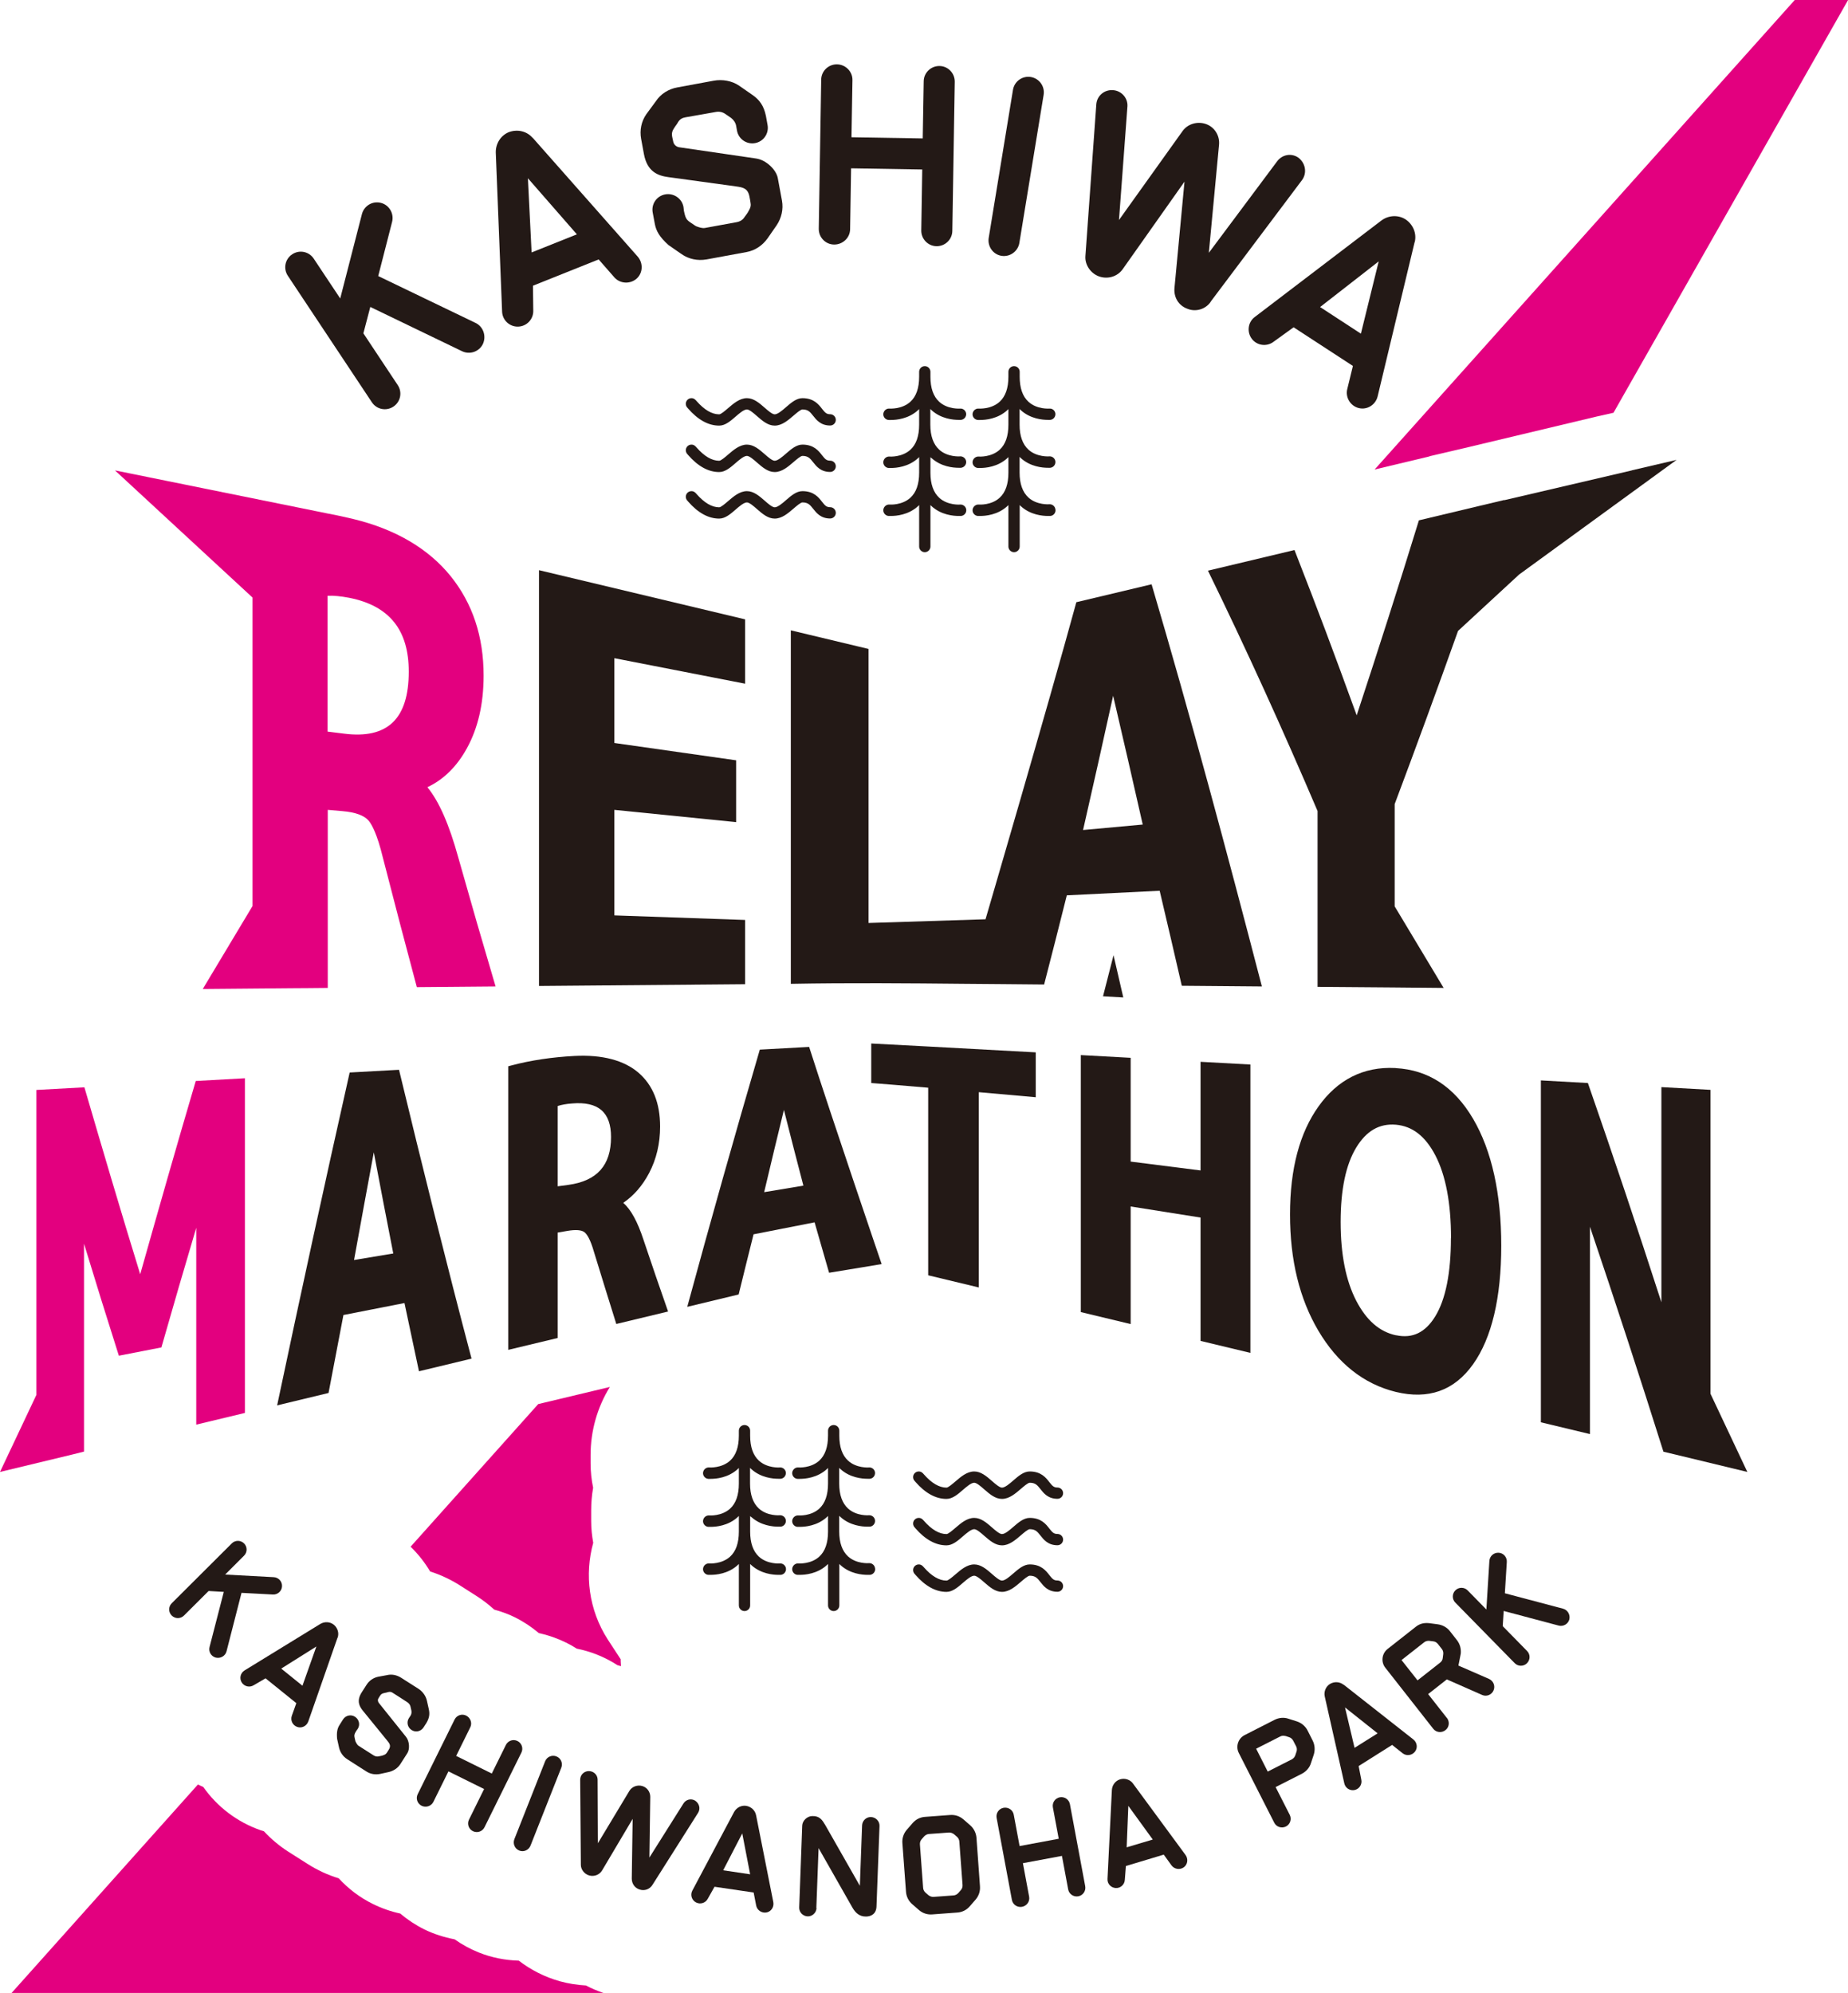 <?xml version="1.0" encoding="UTF-8"?>
<svg id="Layer_2" xmlns="http://www.w3.org/2000/svg" version="1.1" viewBox="0 0 189.84 204.72">
  <!-- Generator: Adobe Illustrator 29.3.1, SVG Export Plug-In . SVG Version: 2.1.0 Build 151)  -->
  <defs>
    <style>
      .st0 {
        fill: #231916;
      }

      .st1 {
        fill: #e3007f;
      }
    </style>
  </defs>
  <g>
    <path class="st1" d="M60.19,203.95c-.9-.05-1.8-.19-2.67-.43-1.57-.44-2.99-1.17-4.23-2.12-1.41-.04-2.79-.31-4.11-.84-.88-.35-1.71-.81-2.48-1.35-1.08-.21-2.13-.54-3.11-1.02-.89-.44-1.72-.99-2.48-1.63-.97-.21-1.91-.54-2.8-.98-1.37-.67-2.54-1.58-3.52-2.64-1.12-.34-2.2-.84-3.2-1.48l-2-1.27c-.92-.59-1.74-1.29-2.48-2.08-.12-.04-.24-.07-.35-.11-2.4-.84-4.43-2.39-5.88-4.44-.19-.08-.37-.17-.55-.25L1.19,204.72h60.8c-.62-.21-1.22-.46-1.8-.77Z"/>
    <path class="st0" d="M115.39,102.45c-.39-1.7-.7-3.04-1-4.33-.33,1.29-.66,2.57-1.08,4.22l2.08.12Z"/>
    <path class="st1" d="M44.21,161.43c1.06.34,2.08.82,3.03,1.42l1.8,1.15c.62.4,1.19.85,1.73,1.34.72.2,1.43.45,2.1.78.89.44,1.72.99,2.48,1.63.96.21,1.9.54,2.78.97.39.19.76.4,1.12.63.69.14,1.38.34,2.04.6.76.3,1.48.67,2.14,1.1.12.03.24.07.36.1,0-.17-.03-.35-.03-.52v-.19l-1.32-2.02c-1.97-3.06-2.4-6.68-1.5-9.94-.13-.72-.21-1.47-.21-2.23v-1.11c0-.79.07-1.56.2-2.32-.17-.82-.26-1.65-.26-2.5v-.85c0-2.49.69-4.91,1.98-7l-7.36,1.76-13.11,14.65c.79.77,1.46,1.62,2.01,2.55Z"/>
    <polygon class="st1" points="146.86 46.88 146.87 46.86 150.47 46.02 164.01 42.79 165.75 42.4 189.85 0 184.37 0 141.21 48.23 146.86 46.88"/>
  </g>
  <g>
    <path class="st0" d="M85.28,52.1c-.38,0-.52-.16-.83-.55-.36-.47-.86-1.1-2.02-1.1-.62,0-1.16.47-1.68.92-.4.35-.86.74-1.17.74-.25,0-.69-.38-1.04-.69-.55-.48-1.12-.97-1.81-.97-.75,0-1.38.55-1.94,1.03-.29.25-.73.63-.91.63-.75,0-1.53-.46-2.32-1.36-.11-.13-.26-.3-.53-.3-.32,0-.58.26-.58.58,0,.17.08.33.2.44,0,.01.02.02.03.04,1.02,1.17,2.09,1.76,3.2,1.76.62,0,1.16-.47,1.68-.92.4-.35.86-.74,1.17-.74.25,0,.69.38,1.04.69.55.48,1.12.97,1.81.97.75,0,1.38-.55,1.94-1.03.29-.25.73-.63.91-.63.59,0,.79.26,1.1.65.33.42.78,1,1.75,1,.32,0,.58-.26.58-.58s-.26-.58-.58-.58Z"/>
    <path class="st0" d="M85.28,47.32c-.38,0-.52-.16-.83-.55-.36-.47-.86-1.1-2.02-1.1-.62,0-1.16.47-1.68.92-.4.35-.86.74-1.17.74-.25,0-.69-.38-1.04-.69-.55-.48-1.12-.97-1.81-.97-.75,0-1.38.55-1.94,1.03-.29.25-.73.63-.91.63-.75,0-1.53-.46-2.32-1.36-.11-.13-.26-.3-.53-.3-.32,0-.58.26-.58.58,0,.17.08.33.2.44,0,.01.02.02.03.04,1.02,1.17,2.09,1.76,3.2,1.76.62,0,1.16-.47,1.68-.92.4-.35.86-.74,1.17-.74.25,0,.69.38,1.04.69.55.48,1.12.97,1.81.97.75,0,1.38-.55,1.94-1.03.29-.25.73-.63.91-.63.59,0,.79.26,1.1.65.33.42.78,1,1.75,1,.32,0,.58-.26.58-.58s-.26-.58-.58-.58Z"/>
    <path class="st0" d="M85.28,42.55c-.38,0-.52-.16-.83-.55-.36-.47-.86-1.1-2.02-1.1-.62,0-1.16.47-1.68.92-.4.35-.86.74-1.17.74-.25,0-.69-.38-1.04-.69-.55-.48-1.12-.97-1.81-.97-.75,0-1.38.55-1.94,1.03-.29.25-.73.63-.91.63-.75,0-1.53-.46-2.32-1.36-.11-.13-.26-.3-.53-.3-.32,0-.58.26-.58.58,0,.18.08.33.2.44,0,.01.02.02.03.04,1.02,1.17,2.09,1.76,3.2,1.76.62,0,1.16-.47,1.68-.92.4-.35.86-.74,1.17-.74.25,0,.69.38,1.04.69.55.48,1.12.97,1.81.97.75,0,1.38-.55,1.94-1.03.29-.25.73-.63.91-.63.59,0,.79.26,1.1.65.33.42.78,1,1.75,1,.32,0,.58-.26.58-.58s-.26-.58-.58-.58Z"/>
  </g>
  <g>
    <path class="st0" d="M95.69,47.05c.99.9,2.24,1,2.77,1,.15,0,.24,0,.26,0,.32-.03.56-.32.53-.64s-.32-.56-.64-.53c-.01,0-1.26.1-2.13-.69-.6-.55-.91-1.41-.91-2.57v-1.61s.08.08.12.12c.99.9,2.24,1,2.77,1,.15,0,.24,0,.26,0,.32-.03.55-.31.53-.63-.03-.32-.31-.56-.63-.53-.01,0-1.27.1-2.14-.7-.6-.55-.9-1.41-.9-2.57v-.51c0-.32-.26-.58-.58-.58s-.58.26-.58.58v.51c0,1.16-.3,2.02-.9,2.57-.87.79-2.11.7-2.14.7-.32-.03-.6.21-.64.53-.03.32.21.61.53.64.02,0,.11,0,.26,0,.53,0,1.78-.1,2.77-1,.04-.04.08-.08.12-.12v1.61c0,1.16-.3,2.02-.9,2.57-.87.79-2.11.7-2.14.7-.32-.03-.6.21-.64.53-.03.32.21.61.53.64.02,0,.11,0,.26,0,.53,0,1.78-.1,2.77-1,.04-.04.08-.08.12-.12v1.61c0,1.16-.3,2.02-.9,2.57-.87.79-2.11.7-2.14.7-.32-.03-.6.21-.64.53-.03.32.21.61.53.64.02,0,.11,0,.26,0,.53,0,1.78-.1,2.77-1,.04-.04.08-.08.12-.12v4.26c0,.32.26.58.58.58s.58-.26.58-.58v-4.26s.08.08.12.12c.99.9,2.24,1,2.77,1,.15,0,.24,0,.26,0,.32-.03.56-.32.53-.64s-.32-.56-.64-.53c-.01,0-1.26.1-2.13-.69-.6-.55-.91-1.41-.91-2.57v-1.61s.08.08.12.12Z"/>
    <path class="st0" d="M108.42,52.33c-.03-.32-.32-.56-.64-.53-.01,0-1.26.1-2.13-.69-.6-.55-.91-1.41-.91-2.57v-1.61s.08.08.12.12c.99.9,2.24,1,2.77,1,.15,0,.24,0,.26,0,.32-.03.56-.32.53-.64s-.32-.56-.64-.53c-.01,0-1.26.1-2.13-.69-.6-.55-.91-1.41-.91-2.57v-1.61s.08.08.12.12c.99.9,2.24,1,2.77,1,.15,0,.24,0,.26,0,.32-.03.55-.31.53-.63-.03-.32-.31-.56-.63-.53-.01,0-1.27.1-2.14-.7-.6-.55-.9-1.41-.9-2.57v-.51c0-.32-.26-.58-.58-.58s-.58.26-.58.58v.51c0,1.16-.3,2.02-.9,2.57-.87.79-2.11.7-2.14.7-.32-.03-.6.21-.64.53-.03.32.21.61.53.64.02,0,.11,0,.26,0,.53,0,1.78-.1,2.77-1,.04-.04.08-.08.12-.12v1.61c0,1.16-.3,2.02-.9,2.57-.87.79-2.11.7-2.14.7-.32-.03-.6.21-.64.53-.03.32.21.61.53.64.02,0,.11,0,.26,0,.53,0,1.78-.1,2.77-1,.04-.04.08-.08.12-.12v1.61c0,1.16-.3,2.02-.9,2.57-.86.79-2.11.7-2.14.7-.32-.03-.6.21-.64.53-.03.32.21.61.53.64.02,0,.11,0,.26,0,.53,0,1.78-.1,2.77-1,.04-.04.08-.08.12-.12v4.26c0,.32.26.58.58.58s.58-.26.58-.58v-4.26s.08.08.12.12c.99.9,2.24,1,2.77,1,.15,0,.24,0,.26,0,.32-.03.56-.32.53-.64Z"/>
  </g>
  <g>
    <path class="st0" d="M38.86,28.36l10.01,4.82c.79.39,1.11,1.36.73,2.17-.39.79-1.36,1.11-2.15.72l-9.41-4.54-.71,2.71,3.53,5.32c.49.74.29,1.72-.45,2.21-.74.49-1.72.29-2.21-.45l-8.63-12.99c-.49-.74-.29-1.72.45-2.21.74-.49,1.72-.29,2.21.45l2.72,4.09,2.23-8.67c.23-.86,1.09-1.37,1.95-1.15.84.21,1.37,1.09,1.15,1.95l-1.43,5.58Z"/>
    <path class="st0" d="M54.72,14.15l10.79,12.21c.58.67.54,1.69-.12,2.27-.67.58-1.7.52-2.28-.14l-1.61-1.84-6.75,2.7.03,2.53c.04.88-.64,1.63-1.53,1.67-.88.04-1.63-.64-1.67-1.53l-.65-16.35c-.02-.92.51-1.76,1.35-2.1.88-.32,1.84-.1,2.43.59ZM59.26,24.07l-5.03-5.76.38,7.62,4.65-1.86Z"/>
    <path class="st0" d="M72.56,26.65c-.89.16-1.81-.04-2.52-.53l-1.37-.95c-.9-.81-1.26-1.42-1.4-2.16l-.22-1.18c-.16-.87.41-1.7,1.28-1.86s1.72.41,1.88,1.28c0,.02.05.39.05.42.21.99.29.92,1.18,1.53,0,.02.63.28.96.22.92-.17,2.37-.44,3.28-.6.34-.06.63-.24.8-.52.14-.2.3-.38.41-.6.25-.42.26-.62.2-.94,0-.05-.09-.51-.1-.56-.16-.85-.65-.95-1.37-1.05l-6.99-.96c-1.02-.14-2.14-.53-2.48-2.36l-.29-1.57c-.16-.89.02-1.78.53-2.52l1-1.36c.49-.74,1.3-1.24,2.19-1.4l3.74-.69c.87-.16,1.87,0,2.62.52l1.34.93c.74.51,1.18,1.11,1.4,2.16l.17.94c.16.87-.41,1.7-1.28,1.86-.87.16-1.7-.41-1.86-1.28-.03-.17-.06-.34-.09-.51-.06-.31-.26-.6-.52-.8-.2-.14-.4-.28-.6-.41-.29-.2-.62-.26-.96-.2-.84.16-2.25.39-3.12.55-.31.06-.55.15-.78.52-.07.16-.22.31-.41.62-.33.51-.19.76-.07,1.36.06.31.32.54.63.58l7.87,1.15c1.08.15,2.09,1.19,2.24,2.01l.43,2.32c.16.89-.05,1.78-.54,2.52l-.95,1.37c-.52.72-1.27,1.23-2.14,1.39l-4.18.77Z"/>
    <path class="st0" d="M87.43,17.29l-.1,6.26c-.01.88-.76,1.58-1.65,1.57-.88-.01-1.58-.74-1.57-1.62l.25-15.32c.01-.88.74-1.58,1.62-1.57.88.01,1.61.74,1.59,1.62l-.1,5.87,7.32.12.1-5.87c.01-.88.74-1.58,1.62-1.57.88.01,1.58.74,1.57,1.62l-.25,15.32c-.01.88-.74,1.58-1.62,1.57-.88-.01-1.58-.74-1.57-1.62l.1-6.26-7.32-.12Z"/>
    <path class="st0" d="M104.72,24.94c-.14.87-.96,1.48-1.84,1.34-.87-.14-1.46-.98-1.31-1.86l2.49-15.19c.14-.87.96-1.46,1.83-1.32.87.14,1.46.96,1.32,1.83l-2.49,15.19Z"/>
    <path class="st0" d="M124.36,31.02c-.54.77-1.56,1.05-2.4.69-.88-.32-1.4-1.17-1.31-2.13l1.03-10.92-6.34,8.98c-.55.79-1.57,1.07-2.45.75-.85-.31-1.45-1.18-1.39-2.07l1.12-15.59c.06-.89.82-1.53,1.71-1.47.89.06,1.53.82,1.49,1.64l-.87,11.7,6.52-9.12c.54-.77,1.56-1.05,2.44-.73.85.31,1.4,1.17,1.32,2.1l-1.05,11.12,7.01-9.39c.53-.72,1.5-.89,2.22-.36.71.57.87,1.55.35,2.27l-9.4,12.51Z"/>
    <path class="st0" d="M145.32,24.87l-3.8,15.85c-.21.86-1.07,1.41-1.93,1.2-.86-.21-1.4-1.09-1.19-1.95l.58-2.38-6.09-3.97-2.05,1.48c-.7.54-1.71.41-2.24-.29s-.41-1.71.29-2.24l13.02-9.92c.74-.55,1.74-.6,2.5-.1.77.53,1.14,1.45.92,2.33ZM139.8,34.28l1.83-7.43-6.02,4.69,4.2,2.74Z"/>
  </g>
  <path class="st0" d="M76.54,94.5c-5.37-.19-8.06-.28-13.43-.47v-10.84c5.01.51,7.51.76,12.51,1.26v-6.35c-5.01-.71-7.51-1.07-12.51-1.78v-8.71c5.37,1.05,8.06,1.57,13.43,2.62v-6.61c-7.06-1.68-14.11-3.37-21.17-5.05v42.71c7.06-.06,14.11-.12,21.17-.18v-6.61Z"/>
  <path class="st0" d="M121.42,101.26c3.29.03,4.93.04,8.21.07-3.59-13.82-7.29-27.62-11.33-41.31-3.09.74-4.64,1.11-7.73,1.84-2.98,10.9-9.33,32.57-9.33,32.57l-12.02.38v-28.15c-3.19-.76-4.79-1.14-7.98-1.91v36.31c6-.11,12-.06,18,0,0,0,0,0,0,0,1.47.01,2.6.02,3.71.03,0,0,0,0,.01,0h0c1.3.01,2.57.02,4.3.04.93-3.61,1.4-5.44,2.33-9.16,3.82-.19,5.73-.28,9.54-.47.91,3.85,1.36,5.8,2.27,9.75ZM117.38,84.7c-2.45.22-3.67.34-6.12.56,1.23-5.41,1.85-8.17,3.09-13.79,1.21,5.19,1.82,7.84,3.04,13.23Z"/>
  <path class="st1" d="M14.4,130.88c-1.97-6.38-3.86-12.79-5.73-19.19-1.97.11-2.96.16-4.93.27v31.32L0,151.2l7.43-1.79h0c.37-.1.75-.19,1.2-.3v-21.36c1.43,4.69,2.15,7,3.58,11.51,1.75-.34,2.62-.51,4.37-.85,1.43-5,2.15-7.46,3.58-12.29v20.22c2-.48,3-.72,5-1.2v-34.38c-2.02.11-3.03.17-5.05.28-1.95,6.59-3.83,13.21-5.7,19.83Z"/>
  <path class="st0" d="M35.92,110.17c-2.56,11.38-5.04,22.77-7.45,34.19,2.11-.51,3.17-.76,5.28-1.27.61-3.23.92-4.83,1.53-8.01l6.27-1.23c.6,2.83.9,4.23,1.49,7.01,2.16-.52,3.24-.78,5.4-1.3-2.6-9.86-5.06-19.76-7.45-29.67-2.03.11-3.05.17-5.08.28ZM40.39,128.76c-1.61.27-2.41.4-4.02.67.81-4.47,1.22-6.69,2.03-11.06.8,4.21,1.2,6.29,2,10.39Z"/>
  <path class="st0" d="M64.02,123.56c1.09-.74,1.98-1.77,2.66-3.06.75-1.43,1.13-3.03,1.13-4.78,0-2.42-.75-4.26-2.22-5.53-1.48-1.27-3.7-1.87-6.59-1.72-2.27.12-4.46.44-6.49.98-.12.03-.18.05-.3.08v29.13c2.03-.49,3.05-.73,5.08-1.22v-10.83c.39-.07.59-.1.99-.17.87-.15,1.48-.1,1.78.15.23.19.58.69.96,2.02.92,3,1.38,4.48,2.29,7.39,2.13-.51,3.19-.77,5.32-1.28-1.01-2.88-1.51-4.35-2.52-7.35-.61-1.87-1.3-3.13-2.08-3.81ZM57.29,113.61c.4-.13.9-.22,1.47-.26,2.7-.23,4.01.9,4.01,3.45,0,2.9-1.43,4.5-4.37,4.91-.44.06-.66.09-1.11.15v-8.25Z"/>
  <path class="st0" d="M78.05,107.83c-2.57,8.78-5.05,17.58-7.45,26.41,2.11-.51,3.17-.76,5.28-1.27.61-2.5.92-3.73,1.53-6.18,2.51-.49,3.76-.74,6.27-1.23.6,2.1,1.49,5.18,1.49,5.18l5.4-.89s-5.06-14.84-7.45-22.31c-2.03.11-3.05.17-5.08.28ZM82.52,121.79c-1.61.27-2.41.4-4.02.67.81-3.43,1.22-5.12,2.03-8.45.8,3.16,1.2,4.72,2,7.78Z"/>
  <path class="st0" d="M89.5,111.25s3.51.27,5.85.48v19.27c2.08.5,3.12.75,5.2,1.25v-20.06c2.34.21,3.51.31,5.85.52v-4.61c-6.76-.38-16.9-.91-16.9-.91v4.06Z"/>
  <path class="st0" d="M123.33,120.23c-2.87-.37-4.31-.55-7.18-.91v-10.66c-2.05-.11-3.07-.17-5.12-.28v26.4c2.05.49,3.07.74,5.12,1.23v-12.08c2.87.45,4.31.68,7.18,1.14v12.67c2.05.49,3.07.74,5.12,1.23v-29.62c-2.05-.11-3.07-.17-5.12-.28v11.18Z"/>
  <path class="st0" d="M143.39,109.71s-.03,0-.05,0c-3.3-.17-5.95,1.22-7.89,3.94-1.93,2.7-2.93,6.39-2.93,11.1s.98,8.67,2.91,11.94c1.96,3.32,4.64,5.48,7.96,6.29,3.32.8,5.99-.1,7.94-2.85,1.92-2.7,2.89-6.84,2.89-12.17s-.97-9.76-2.89-13.03c-1.95-3.32-4.63-5.03-7.94-5.21ZM149.05,127.18c0,3.56-.54,6.28-1.6,8.02-1.03,1.69-2.35,2.31-4.02,1.96-.01,0-.03,0-.04,0-1.7-.37-3.03-1.55-4.07-3.55-1.06-2.05-1.6-4.75-1.6-8.09s.54-5.89,1.6-7.64c1.04-1.71,2.37-2.49,4.07-2.35,1.7.15,3.03,1.17,4.07,3.17,1.06,2.05,1.6,4.92,1.6,8.49Z"/>
  <path class="st0" d="M179.5,151.2l-3.79-8.04v-31.21c-2.02-.11-3.03-.17-5.04-.28v22.1c-2.43-7.53-4.95-15.04-7.55-22.52-1.93-.11-2.9-.16-4.83-.27v35.12c2.02.48,3.03.73,5.04,1.21v-21.3c2.6,7.68,5.11,15.38,7.55,23.11,1.18.28,2.01.48,2.91.7l5.71,1.38Z"/>
  <g>
    <path class="st0" d="M167.64,48.32l-13.11,3.06s0-.01,0-.02c-1,.24-1.85.44-2.65.63h0c-2,.48-3.61.86-6.12,1.46-2.06,6.7-4.2,13.38-6.39,20.03-2.56-7.04-3.84-10.44-6.39-16.98-3.56.85-5.33,1.27-8.89,2.12,3.97,8.13,7.71,16.37,11.26,24.69v18.06c3.08.03,4.67.04,7.66.06l5.29.05-5.03-8.38v-10.5c2.22-5.91,4.39-11.84,6.51-17.79l6.27-5.79,16.18-11.78-4.59,1.07Z"/>
    <path class="st1" d="M43.91,80.86c1.66-.78,3.02-2.12,4.05-3.99,1.14-2.07,1.72-4.56,1.72-7.47,0-4.03-1.14-7.42-3.38-10.21-2.25-2.79-5.62-4.82-10.02-5.88-.88-.21-1.75-.4-2.61-.56,0,0,0,0,0,0h0s-21.86-4.43-21.86-4.43l14.13,13.06v31.69l-5.11,8.52,9.11-.08c1.12,0,2.25-.02,3.73-.03v-18.29c.6.05.9.08,1.5.13,1.34.11,2.25.45,2.7.98.34.41.88,1.4,1.46,3.79,1.4,5.42,2.09,8.09,3.49,13.31,3.24-.03,4.85-.04,8.09-.07-1.53-5.18-2.3-7.83-3.83-13.24-.93-3.37-1.97-5.76-3.17-7.22ZM35.34,75.36c-.67-.09-1.01-.13-1.69-.21v-13.95c.61-.03,1.36.04,2.24.21,4.11.82,6.1,3.3,6.1,7.58,0,4.86-2.18,6.94-6.65,6.37Z"/>
  </g>
  <g>
    <path class="st0" d="M24.81,163.62l-1.54,6.01c-.13.48-.62.76-1.11.64-.48-.13-.76-.62-.63-1.1l1.46-5.65-1.56-.09-2.53,2.52c-.35.35-.91.35-1.26,0-.35-.35-.35-.91,0-1.26l6.17-6.15c.35-.35.91-.35,1.26,0s.35.91,0,1.26l-1.94,1.94,5,.27c.49.03.87.45.84.94-.02.49-.45.87-.94.84l-3.21-.17Z"/>
    <path class="st0" d="M34.67,168.23l-3,8.6c-.17.47-.67.73-1.14.56-.47-.16-.72-.68-.55-1.15l.46-1.29-3.16-2.55-1.22.71c-.42.26-.97.13-1.23-.29-.26-.42-.13-.97.29-1.23l7.79-4.78c.44-.26,1-.23,1.39.09.4.34.55.87.38,1.34ZM31.07,173.16l1.43-4.03-3.61,2.27,2.18,1.76Z"/>
    <path class="st0" d="M35.66,180.7c-.43-.27-.72-.71-.83-1.18l-.2-.91c-.06-.67.02-1.06.25-1.42l.36-.57c.27-.42.82-.54,1.23-.27.42.27.55.82.28,1.24,0,.01-.13.18-.14.19-.29.48-.23.49-.1,1.08,0,.01.15.35.31.46.44.28,1.13.72,1.57,1,.16.1.35.14.53.09.13-.03.27-.04.4-.09.26-.08.34-.16.44-.31.01-.02.16-.24.17-.27.26-.4.1-.64-.16-.95l-2.49-3.06c-.37-.45-.68-1.03-.11-1.91l.48-.75c.27-.43.69-.72,1.18-.83l.93-.17c.48-.12,1-.01,1.43.26l1.79,1.14c.42.27.76.72.87,1.21l.2.89c.11.49.06.9-.25,1.42l-.29.45c-.27.42-.82.54-1.23.27-.42-.27-.54-.82-.27-1.23.05-.08.1-.16.16-.24.1-.15.12-.34.09-.53-.03-.13-.06-.27-.09-.4-.04-.19-.16-.34-.32-.45-.4-.26-1.07-.7-1.49-.96-.15-.1-.28-.15-.52-.08-.09.04-.21.05-.41.1-.33.08-.36.24-.55.53-.1.15-.07.34.04.48l2.78,3.47c.38.47.4,1.28.15,1.68l-.71,1.11c-.27.43-.7.71-1.18.83l-.91.2c-.49.1-.99.02-1.41-.25l-2-1.28Z"/>
    <path class="st0" d="M46.07,181.95l-1.55,3.14c-.22.44-.76.62-1.21.4-.44-.22-.62-.75-.4-1.19l3.79-7.67c.22-.44.75-.62,1.19-.4.44.22.64.76.42,1.2l-1.45,2.94,3.66,1.81,1.45-2.94c.22-.44.75-.62,1.19-.4.44.22.62.75.4,1.19l-3.79,7.67c-.22.44-.75.62-1.19.4-.44-.22-.62-.75-.4-1.19l1.55-3.14-3.66-1.81Z"/>
    <path class="st0" d="M54.5,189.58c-.18.46-.7.7-1.16.51-.46-.18-.68-.71-.5-1.17l3.16-8c.18-.46.7-.68,1.16-.5.46.18.68.7.5,1.16l-3.16,8Z"/>
    <path class="st0" d="M67.03,193.61c-.27.45-.82.65-1.3.49-.5-.14-.83-.59-.83-1.13l.09-6.13-3.13,5.28c-.27.47-.83.67-1.33.53-.49-.14-.86-.6-.86-1.09l-.07-8.74c0-.5.39-.89.89-.89.5,0,.89.39.9.85l.03,6.56,3.23-5.37c.27-.45.82-.65,1.32-.51.49.14.83.59.83,1.11l-.09,6.24,3.49-5.54c.26-.43.8-.56,1.22-.3.42.29.56.82.29,1.25l-4.68,7.39Z"/>
    <path class="st0" d="M77.67,186.46l1.77,8.93c.09.49-.21.97-.7,1.06-.49.09-.97-.23-1.06-.71l-.26-1.34-4.02-.59-.69,1.23c-.23.44-.77.61-1.21.38-.44-.23-.61-.77-.38-1.21l4.29-8.08c.25-.45.74-.71,1.25-.63.51.09.92.47,1.01.97ZM77.06,192.53l-.81-4.2-1.96,3.79,2.77.41Z"/>
    <path class="st0" d="M83.88,195.99c-.02.49-.43.88-.92.86-.49-.02-.88-.43-.86-.92l.31-8.4c.02-.52.52-.97,1.02-.98.77-.03,1.04.41,1.34.91l3.56,6.25.23-6.2c.02-.49.43-.88.92-.86.49.02.89.43.87.92l-.31,8.27c-.03.75-.53,1.02-1.07,1.03-.71.01-1.11-.41-1.41-.93l-3.47-6.1-.23,6.14Z"/>
    <path class="st0" d="M100.67,193.76c.04.49-.12.99-.45,1.37l-.6.69c-.33.38-.78.61-1.29.64l-2.56.19c-.51.04-.99-.12-1.37-.45l-.69-.6c-.38-.33-.61-.79-.64-1.29l-.37-4.98c-.04-.49.12-.99.45-1.37l.6-.69c.33-.38.78-.61,1.29-.64l2.56-.19c.51-.04.99.12,1.37.45l.69.6c.38.33.61.79.65,1.29l.36,4.98ZM98.55,189.17c-.01-.19-.1-.36-.24-.49-.1-.09-.21-.18-.31-.27-.15-.11-.33-.18-.51-.17-.56.04-1.51.11-2.07.15-.18.01-.35.11-.48.24-.09.1-.18.21-.27.31-.13.15-.18.33-.17.52.07.96.26,3.5.33,4.46.01.19.1.36.24.49.1.09.21.18.31.27.15.11.33.18.51.17.56-.04,1.51-.11,2.07-.15.18-.01.35-.11.48-.24.09-.1.18-.21.27-.31.13-.15.18-.33.17-.52-.07-.96-.26-3.5-.33-4.46Z"/>
    <path class="st0" d="M105.08,191.39l.64,3.44c.09.49-.24.95-.73,1.04-.49.09-.95-.23-1.04-.71l-1.57-8.42c-.09-.49.23-.95.71-1.04.49-.09.96.22,1.05.71l.6,3.22,4.02-.75-.6-3.22c-.09-.49.23-.95.71-1.04.49-.09.95.23,1.04.71l1.57,8.42c.09.49-.23.95-.71,1.04-.49.09-.95-.23-1.04-.71l-.64-3.44-4.02.75Z"/>
    <path class="st0" d="M116.39,183.21l5.4,7.34c.29.4.22.97-.18,1.26-.4.29-.97.2-1.26-.19l-.8-1.11-3.89,1.17-.11,1.41c-.02.49-.44.88-.93.85-.49-.02-.88-.44-.85-.93l.45-9.14c.03-.51.37-.96.86-1.1.5-.14,1.03.04,1.32.45ZM118.42,188.96l-2.51-3.46-.17,4.26,2.68-.8Z"/>
    <path class="st0" d="M131.04,183.57l1.45,2.85c.22.44.05.98-.39,1.2-.44.22-.98.05-1.2-.39l-3.64-7.16c-.34-.67-.07-1.5.6-1.84l3.08-1.57c.44-.22.96-.27,1.42-.11l.88.28c.47.16.87.5,1.09.94l.52,1.03c.22.44.26.96.11,1.44l-.29.87c-.14.47-.49.86-.93,1.09l-2.72,1.38ZM132.05,178.33c-.17-.05-.36-.05-.53.04-.56.29-1.68.85-2.48,1.26l1.19,2.35c.81-.41,1.92-.98,2.48-1.26.17-.09.29-.24.35-.41l.13-.39c.06-.18.04-.38-.05-.55-.09-.18-.19-.38-.29-.56-.09-.17-.23-.3-.41-.36-.13-.04-.26-.08-.39-.13Z"/>
    <path class="st0" d="M138.03,173.05l7.16,5.63c.39.31.47.87.16,1.26-.31.39-.88.46-1.27.15l-1.07-.85-3.44,2.17.27,1.39c.11.48-.19.96-.67,1.07-.48.11-.96-.19-1.07-.67l-2.01-8.93c-.11-.5.1-1.02.53-1.29.45-.27,1-.24,1.4.08ZM141.52,178.05l-3.35-2.66.98,4.15,2.37-1.49Z"/>
    <path class="st0" d="M148.64,176.47c.3.39.24.95-.15,1.25-.39.31-.96.25-1.26-.14l-4.92-6.27c-.47-.59-.36-1.46.24-1.93l2.86-2.25c.39-.31.77-.45,1.38-.4l.91.12c.49.07.95.32,1.25.71l.72.92c.31.4.44.89.39,1.39l-.24,1.22,3.14,1.37c.45.2.67.72.47,1.18-.19.45-.72.67-1.17.47l-3.63-1.6-1.92,1.51,1.93,2.46ZM143.98,170.53l1.64,2.08c.74-.59,1.81-1.42,2.33-1.83.14-.11.25-.28.26-.47.02-.13.03-.27.05-.4.02-.19-.03-.38-.14-.52-.14-.17-.28-.36-.41-.52-.12-.15-.28-.25-.48-.27-.14-.02-.27-.03-.4-.05-.17-.02-.38.03-.52.14-.52.41-1.59,1.25-2.33,1.83Z"/>
    <path class="st0" d="M154.58,163.66l6,1.59c.47.13.75.63.63,1.11-.13.47-.63.75-1.1.62l-5.64-1.5-.1,1.56,2.5,2.55c.35.35.34.92-.01,1.26-.35.35-.92.34-1.26-.01l-6.1-6.22c-.35-.35-.34-.92.01-1.26.35-.35.92-.34,1.26.01l1.92,1.96.31-4.99c.03-.49.45-.87.95-.84.49.02.87.45.84.95l-.2,3.21Z"/>
  </g>
  <g>
    <path class="st0" d="M108.63,162.35c-.38,0-.52-.16-.83-.55-.36-.47-.86-1.1-2.02-1.1-.62,0-1.16.47-1.68.92-.4.35-.86.74-1.17.74-.25,0-.69-.38-1.04-.69-.55-.48-1.12-.97-1.81-.97-.75,0-1.38.55-1.94,1.03-.29.25-.73.63-.91.63-.75,0-1.53-.46-2.32-1.36-.11-.13-.26-.3-.53-.3-.32,0-.58.26-.58.58,0,.17.08.33.2.44,0,.01.02.02.03.04,1.02,1.17,2.09,1.76,3.2,1.76.62,0,1.16-.47,1.68-.92.4-.35.86-.74,1.17-.74.25,0,.69.38,1.04.69.55.48,1.12.97,1.81.97.75,0,1.38-.55,1.94-1.03.29-.25.73-.63.91-.63.59,0,.79.26,1.1.65.33.42.78,1,1.75,1,.32,0,.58-.26.58-.58s-.26-.58-.58-.58Z"/>
    <path class="st0" d="M108.63,157.57c-.38,0-.52-.16-.83-.55-.36-.47-.86-1.1-2.02-1.1-.62,0-1.16.47-1.68.92-.4.35-.86.74-1.17.74-.25,0-.69-.38-1.04-.69-.55-.48-1.12-.97-1.81-.97-.75,0-1.38.55-1.94,1.03-.29.25-.73.63-.91.63-.75,0-1.53-.46-2.32-1.36-.11-.13-.26-.3-.53-.3-.32,0-.58.26-.58.58,0,.17.08.33.2.44,0,.01.02.02.03.04,1.02,1.17,2.09,1.76,3.2,1.76.62,0,1.16-.47,1.68-.92.4-.35.86-.74,1.17-.74.25,0,.69.38,1.04.69.55.48,1.12.97,1.81.97.75,0,1.38-.55,1.94-1.03.29-.25.73-.63.91-.63.59,0,.79.26,1.1.65.33.42.78,1,1.75,1,.32,0,.58-.26.58-.58s-.26-.58-.58-.58Z"/>
    <path class="st0" d="M108.63,152.8c-.38,0-.52-.16-.83-.55-.36-.47-.86-1.1-2.02-1.1-.62,0-1.16.47-1.68.92-.4.35-.86.74-1.17.74-.25,0-.69-.38-1.04-.69-.55-.48-1.12-.97-1.81-.97-.75,0-1.38.55-1.94,1.03-.29.25-.73.63-.91.63-.75,0-1.53-.46-2.32-1.36-.11-.13-.26-.3-.53-.3-.32,0-.58.26-.58.58,0,.18.08.33.2.44,0,.01.02.02.03.04,1.02,1.17,2.09,1.76,3.2,1.76.62,0,1.16-.47,1.68-.92.4-.35.86-.74,1.17-.74.25,0,.69.38,1.04.69.55.48,1.12.97,1.81.97.75,0,1.38-.55,1.94-1.03.29-.25.73-.63.91-.63.59,0,.79.26,1.1.65.33.42.78,1,1.75,1,.32,0,.58-.26.58-.58s-.26-.58-.58-.58Z"/>
  </g>
  <g>
    <path class="st0" d="M77.17,155.82c.99.9,2.24,1,2.77,1,.15,0,.24,0,.26,0,.32-.03.56-.32.53-.64s-.32-.56-.64-.53c-.01,0-1.26.1-2.13-.69-.6-.55-.91-1.41-.91-2.57v-1.61s.08.08.12.12c.99.9,2.24,1,2.77,1,.15,0,.24,0,.26,0,.32-.03.55-.31.53-.63-.03-.32-.31-.56-.63-.53-.01,0-1.27.1-2.14-.7-.6-.55-.9-1.41-.9-2.57v-.51c0-.32-.26-.58-.58-.58s-.58.26-.58.58v.51c0,1.16-.3,2.02-.9,2.57-.87.79-2.11.7-2.14.7-.32-.03-.6.21-.64.53-.03.32.21.61.53.64.02,0,.11,0,.26,0,.53,0,1.78-.1,2.77-1,.04-.04.08-.08.12-.12v1.61c0,1.16-.3,2.02-.9,2.57-.87.79-2.11.7-2.14.7-.32-.03-.6.21-.64.53-.03.32.21.61.53.64.02,0,.11,0,.26,0,.53,0,1.78-.1,2.77-1,.04-.04.08-.08.12-.12v1.61c0,1.16-.3,2.02-.9,2.57-.87.79-2.11.7-2.14.7-.32-.03-.6.21-.64.53-.03.32.21.61.53.64.02,0,.11,0,.26,0,.53,0,1.78-.1,2.77-1,.04-.04.08-.08.12-.12v4.26c0,.32.26.58.58.58s.58-.26.58-.58v-4.26s.08.08.12.12c.99.9,2.24,1,2.77,1,.15,0,.24,0,.26,0,.32-.03.56-.32.53-.64s-.32-.56-.64-.53c-.01,0-1.26.1-2.13-.69-.6-.55-.91-1.41-.91-2.57v-1.61s.08.08.12.12Z"/>
    <path class="st0" d="M89.89,161.1c-.03-.32-.32-.56-.64-.53-.01,0-1.26.1-2.13-.69-.6-.55-.91-1.41-.91-2.57v-1.61s.08.08.12.12c.99.9,2.24,1,2.77,1,.15,0,.24,0,.26,0,.32-.03.56-.32.53-.64s-.32-.56-.64-.53c-.01,0-1.26.1-2.13-.69-.6-.55-.91-1.41-.91-2.57v-1.61s.08.08.12.12c.99.9,2.24,1,2.77,1,.15,0,.24,0,.26,0,.32-.03.55-.31.53-.63-.03-.32-.31-.56-.63-.53-.01,0-1.27.1-2.14-.7-.6-.55-.9-1.41-.9-2.57v-.51c0-.32-.26-.58-.58-.58s-.58.26-.58.58v.51c0,1.16-.3,2.02-.9,2.57-.87.79-2.11.7-2.14.7-.32-.03-.6.21-.64.53-.03.32.21.61.53.64.02,0,.11,0,.26,0,.53,0,1.78-.1,2.77-1,.04-.04.08-.08.12-.12v1.61c0,1.16-.3,2.02-.9,2.57-.87.79-2.11.7-2.14.7-.32-.03-.6.21-.64.53-.03.32.21.61.53.64.02,0,.11,0,.26,0,.53,0,1.78-.1,2.77-1,.04-.04.08-.08.12-.12v1.61c0,1.16-.3,2.02-.9,2.57-.86.79-2.11.7-2.14.7-.32-.03-.6.21-.64.53-.03.32.21.61.53.64.02,0,.11,0,.26,0,.53,0,1.78-.1,2.77-1,.04-.04.08-.08.12-.12v4.26c0,.32.26.58.58.58s.58-.26.58-.58v-4.26s.08.08.12.12c.99.9,2.24,1,2.77,1,.15,0,.24,0,.26,0,.32-.03.56-.32.53-.64Z"/>
  </g>
</svg>
